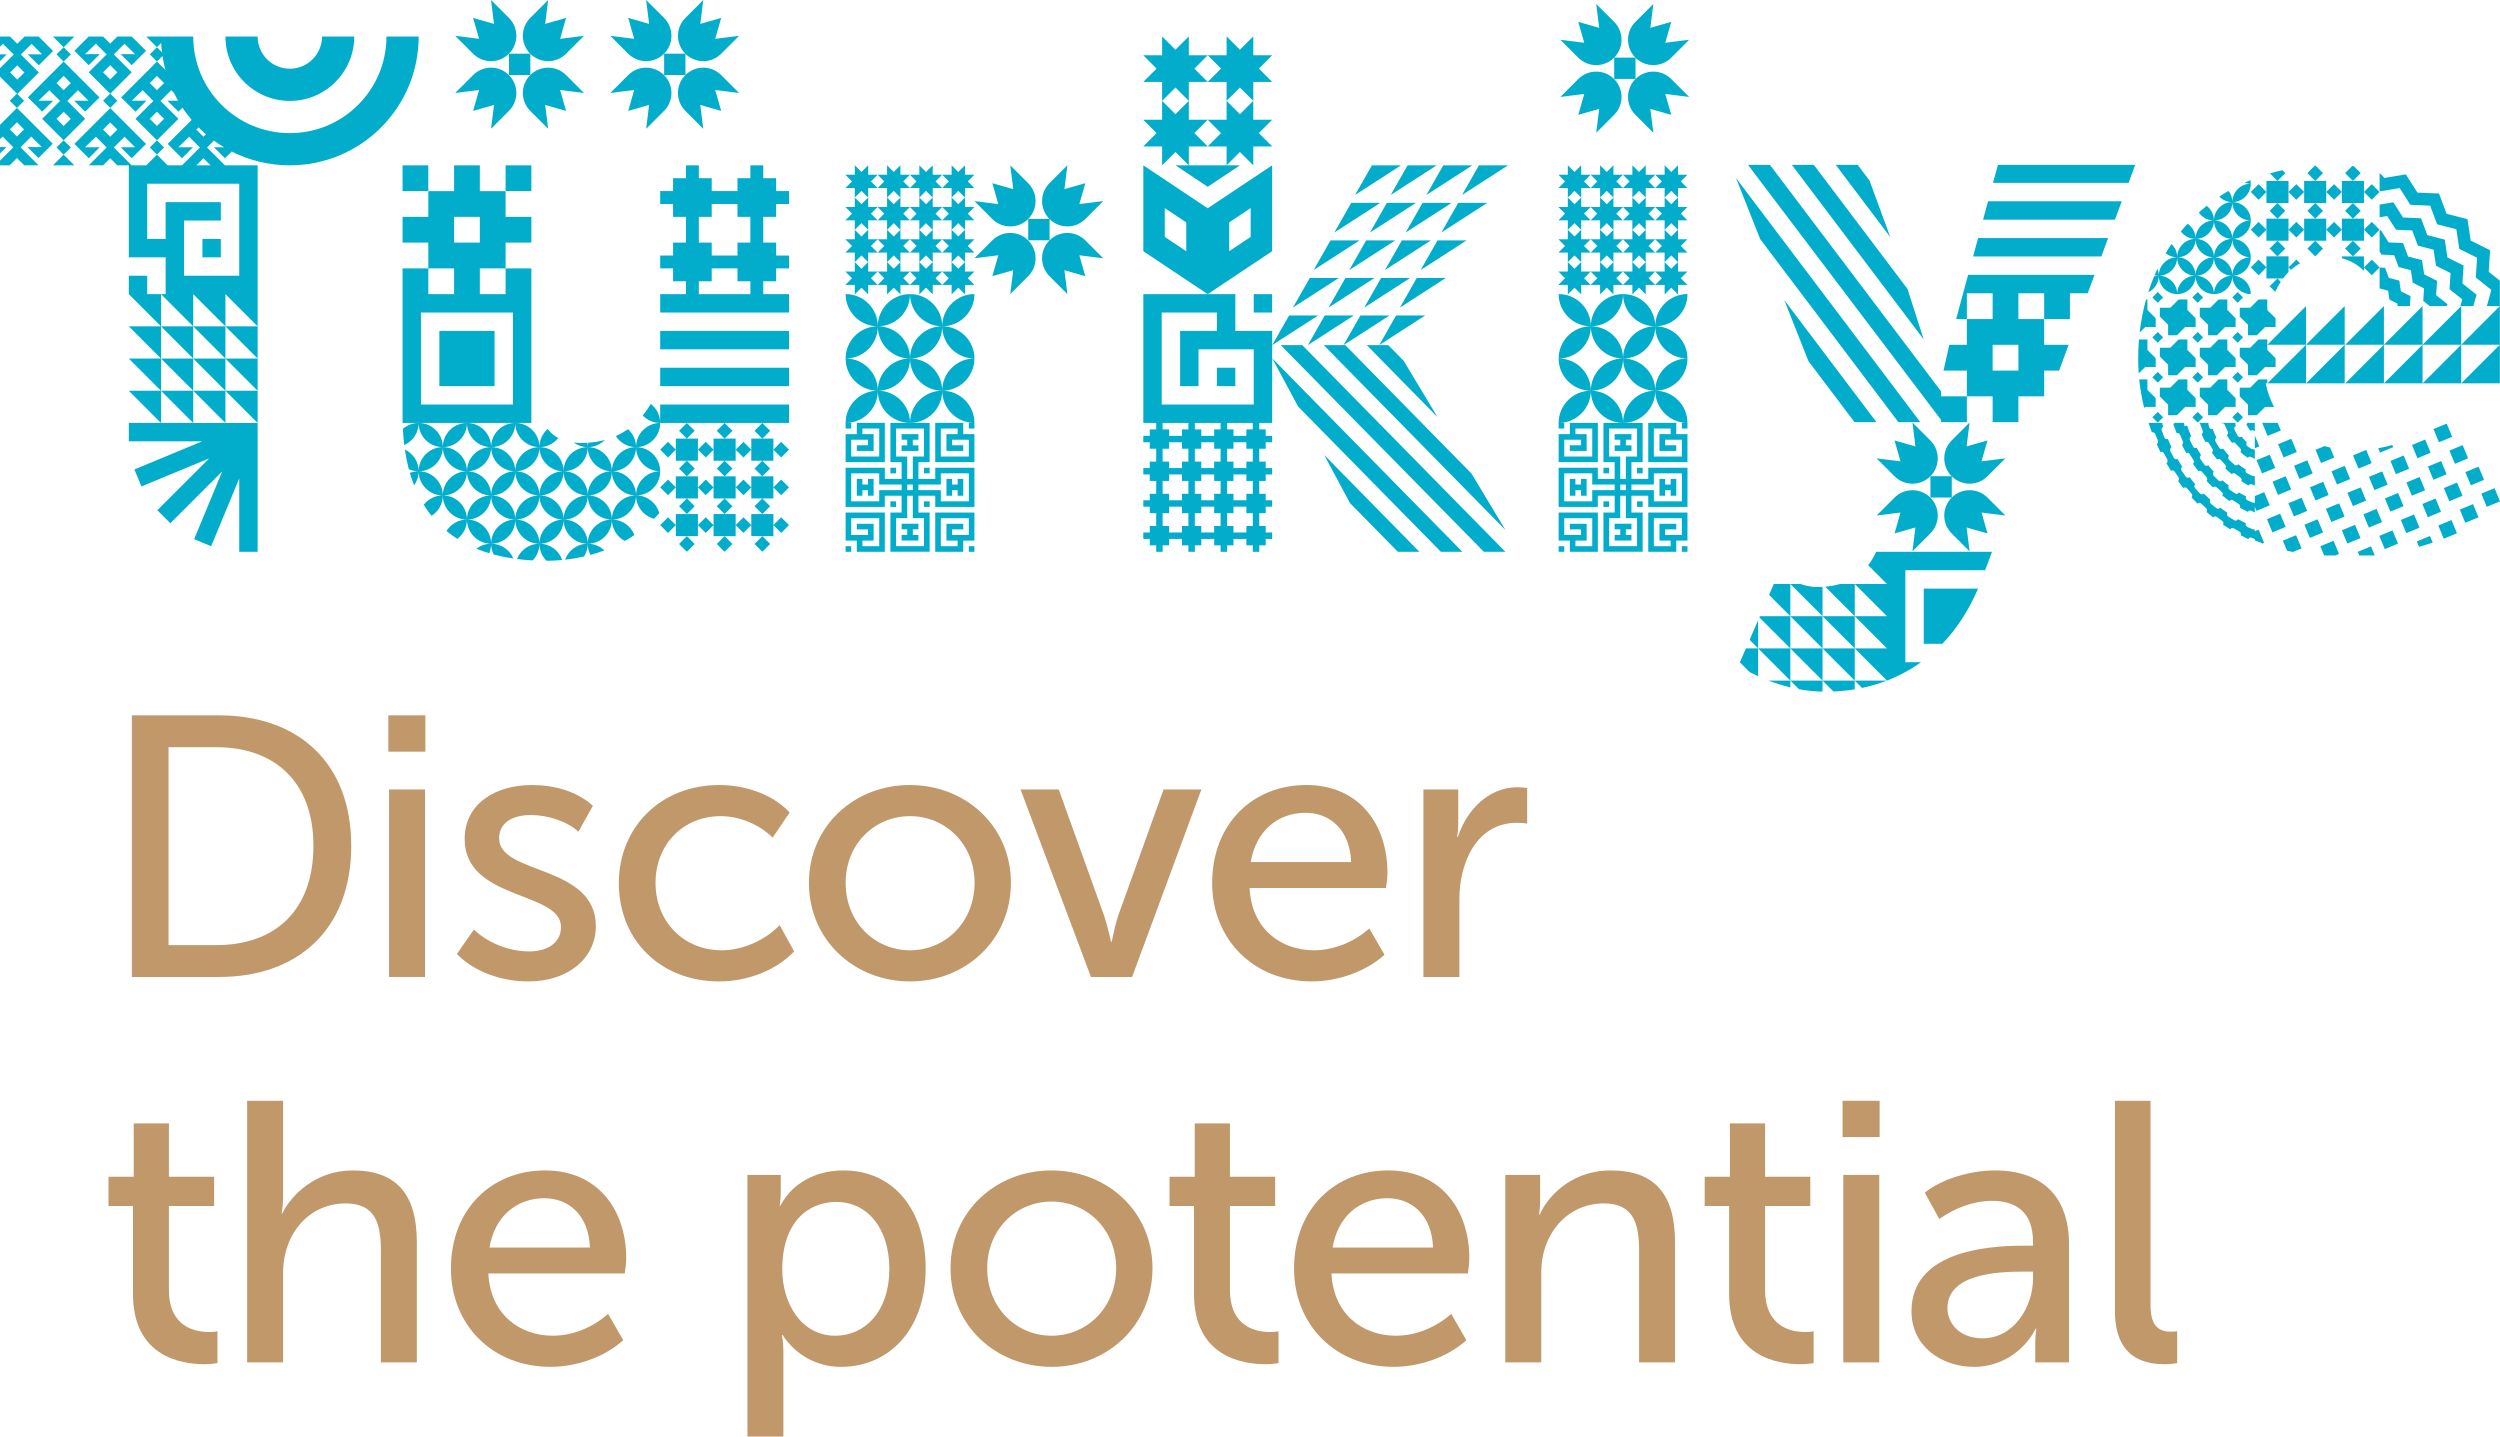 <?xml version="1.0" encoding="UTF-8"?><svg id="katman_2" xmlns="http://www.w3.org/2000/svg" width="104.887mm" height="60.269mm" viewBox="0 0 297.318 170.842"><defs><style>.cls-1{fill:#02adcb;}.cls-1,.cls-2{stroke-width:0px;}.cls-2{fill:#c0986a;}</style></defs><g id="katman_1"><path class="cls-2" d="M15.682,85.074h10.357c9.475,0,15.733,5.685,15.733,15.513,0,9.872-6.258,15.602-15.733,15.602h-10.357v-31.115ZM25.731,112.399c6.961,0,11.544-4.098,11.544-11.812,0-7.624-4.628-11.723-11.544-11.723h-5.688v23.535h5.688Z"/><path class="cls-2" d="M46.183,85.073h4.407v4.319h-4.407v-4.319ZM46.271,93.889h4.274v22.3h-4.274v-22.3Z"/><path class="cls-2" d="M56.361,110.546c1.676,1.631,4.232,2.603,6.567,2.603,2.249,0,3.79-1.06,3.79-2.911,0-4.272-11.458-3.128-11.458-10.443,0-4.231,3.658-6.434,8.022-6.434,2.556,0,5.288.705,7.226,2.467l-1.719,3.085c-1.323-1.235-3.658-1.984-5.64-1.984-2.158,0-3.789.881-3.789,2.778,0,4.363,11.501,3.085,11.501,10.445,0,3.789-3.26,6.566-8.021,6.566-2.996,0-6.301-1.012-8.504-3.261l2.025-2.911Z"/><path class="cls-2" d="M85.538,93.361c2.953,0,6.258,1.011,8.374,3.26l-2.028,2.996c-1.498-1.496-3.833-2.554-6.17-2.554-4.494,0-7.755,3.39-7.755,7.932,0,4.538,3.261,8.021,7.887,8.021,2.468,0,5.158-1.189,6.875-2.997l1.718,3.13c-2.026,2.158-5.42,3.569-8.901,3.569-7.051,0-11.943-4.979-11.943-11.68,0-6.608,4.936-11.677,11.943-11.677"/><path class="cls-2" d="M108.192,93.361c6.655,0,12.032,4.89,12.032,11.634,0,6.787-5.377,11.723-11.989,11.723-6.653,0-12.03-4.936-12.03-11.723,0-6.744,5.377-11.634,11.987-11.634M108.235,113.016c4.187,0,7.669-3.35,7.669-8.021,0-4.628-3.482-7.932-7.669-7.932-4.229,0-7.666,3.304-7.666,7.932,0,4.671,3.437,8.021,7.666,8.021"/><path class="cls-2" d="M121.371,93.889h4.541l5.419,15.072c.398,1.235.796,3.042.796,3.042h.086s.353-1.807.749-3.042l5.42-15.072h4.497l-8.242,22.3h-4.891l-8.375-22.3Z"/><path class="cls-2" d="M155.354,93.36c6.303,0,9.652,4.717,9.652,10.447,0,.57-.088,1.187-.176,1.804h-16.219c.221,4.806,3.658,7.404,7.669,7.404,2.378,0,4.803-1.012,6.566-2.598l1.809,3.127c-2.161,1.982-5.555,3.174-8.64,3.174-7.005,0-11.856-5.071-11.856-11.681,0-7.095,4.851-11.677,11.195-11.677M160.688,102.527c-.134-3.835-2.514-5.863-5.421-5.863-3.307,0-5.906,2.159-6.523,5.863h11.944Z"/><path class="cls-2" d="M169.283,93.889h4.142v4.01c0,.924-.131,1.631-.131,1.631h.088c1.057-3.217,3.657-5.908,7.094-5.908.398,0,.794.046,1.146.091v4.229c-.176-.043-.793-.088-1.233-.088-4.804,0-6.83,4.761-6.83,9.079v9.256h-4.276v-22.3Z"/><path class="cls-2" d="M15.814,143.429h-2.91v-3.481h2.999v-6.347h4.186v6.347h5.376v3.481h-5.376v9.96c0,4.45,3.129,5.022,4.759,5.022.309,0,.573,0,1.013-.086v3.79c-.351.043-.836.13-1.496.13-2.865,0-8.551-.923-8.551-8.372v-10.444Z"/><path class="cls-2" d="M29.389,130.913h4.274v11.547c0,1.058-.178,1.849-.178,1.849h.089c1.014-2.113,3.922-5.113,8.373-5.113,5.245,0,7.627,2.866,7.627,8.552v14.279h-4.277v-13.309c0-3.129-.615-5.599-4.187-5.599-4.319,0-7.447,3.526-7.447,8.33v10.578h-4.274v-31.114Z"/><path class="cls-2" d="M64.824,139.196c6.302,0,9.65,4.716,9.65,10.449,0,.572-.085,1.188-.176,1.804h-16.218c.221,4.805,3.658,7.405,7.667,7.405,2.382,0,4.806-1.014,6.568-2.6l1.806,3.129c-2.159,1.983-5.552,3.174-8.636,3.174-7.009,0-11.857-5.07-11.857-11.68,0-7.096,4.848-11.681,11.196-11.681M70.156,148.364c-.132-3.834-2.51-5.862-5.422-5.862-3.303,0-5.905,2.161-6.521,5.862h11.943Z"/><path class="cls-2" d="M88.889,139.729h3.965v1.98c0,.928-.13,1.676-.13,1.676h.088c1.41-2.688,4.231-4.189,7.491-4.189,6.039,0,9.784,4.764,9.784,11.682,0,7.093-4.229,11.68-10.093,11.68-2.819,0-5.375-1.412-6.919-3.791h-.087s.177.792.177,1.939v10.136h-4.276v-31.113ZM99.335,158.854c3.525,0,6.433-2.863,6.433-7.933,0-4.848-2.6-7.977-6.302-7.977-3.349,0-6.435,2.381-6.435,8.022,0,3.968,2.206,7.888,6.304,7.888"/><path class="cls-2" d="M125.03,139.196c6.655,0,12.032,4.894,12.032,11.637,0,6.787-5.377,11.725-11.989,11.725-6.653,0-12.03-4.938-12.03-11.725,0-6.743,5.377-11.637,11.987-11.637M125.073,158.854c4.188,0,7.67-3.35,7.67-8.021,0-4.627-3.482-7.935-7.67-7.935-4.229,0-7.668,3.308-7.668,7.935,0,4.671,3.439,8.021,7.668,8.021"/><path class="cls-2" d="M141.999,143.429h-2.909v-3.481h2.997v-6.347h4.187v6.347h5.378v3.481h-5.378v9.96c0,4.45,3.129,5.022,4.761,5.022.308,0,.573,0,1.013-.086v3.79c-.352.043-.836.13-1.498.13-2.864,0-8.551-.923-8.551-8.372v-10.444Z"/><path class="cls-2" d="M165.095,139.196c6.303,0,9.648,4.716,9.648,10.449,0,.572-.085,1.188-.174,1.804h-16.219c.22,4.805,3.66,7.405,7.67,7.405,2.38,0,4.803-1.014,6.567-2.6l1.805,3.129c-2.159,1.983-5.551,3.174-8.636,3.174-7.008,0-11.856-5.07-11.856-11.68,0-7.096,4.848-11.681,11.195-11.681M170.427,148.364c-.132-3.834-2.513-5.862-5.422-5.862-3.304,0-5.905,2.161-6.522,5.862h11.944Z"/><path class="cls-2" d="M179.022,139.729h4.142v3.039c0,.925-.131,1.674-.131,1.674h.087c.838-1.94,3.571-5.246,8.461-5.246,5.247,0,7.627,2.866,7.627,8.553v14.279h-4.276v-13.31c0-3.129-.617-5.599-4.187-5.599-4.363,0-7.447,3.616-7.447,8.199v10.71h-4.276v-22.299Z"/><path class="cls-2" d="M205.642,143.429h-2.908v-3.481h2.998v-6.347h4.186v6.347h5.377v3.481h-5.377v9.96c0,4.45,3.129,5.022,4.761,5.022.306,0,.572,0,1.012-.086v3.79c-.351.043-.835.13-1.498.13-2.865,0-8.551-.923-8.551-8.372v-10.444Z"/><path class="cls-2" d="M219.13,130.913h4.408v4.319h-4.408v-4.319ZM219.22,139.728h4.275v22.299h-4.275v-22.299Z"/><path class="cls-2" d="M240.637,148.146h1.146v-.442c0-3.658-2.115-4.89-4.892-4.89-2.203,0-4.451.879-6.257,2.158l-1.72-3.128c1.806-1.5,5.201-2.648,8.33-2.648,5.597,0,8.814,3.085,8.814,8.729v14.102h-4.011v-2.247c0-1.013.134-1.764.134-1.764h-.089c-1.28,2.555-4.011,4.542-7.317,4.542-3.876,0-7.447-2.427-7.447-6.612,0-7.009,8.682-7.8,13.309-7.8M235.79,159.163c3.744,0,5.993-3.792,5.993-7.095v-.838h-1.103c-3.172,0-9.078.264-9.078,4.362,0,1.764,1.412,3.571,4.188,3.571"/><path class="cls-2" d="M251.525,130.913h4.229v24.283c0,2.644,1.103,3.175,2.426,3.175.175,0,.484,0,.747-.046v3.79c-.307.044-.792.13-1.409.13-2.468,0-5.993-.703-5.993-6.345v-24.987Z"/><path class="cls-1" d="M108.227,50.294c2.115,0,3.829-1.714,3.829-3.829-2.115,0-3.829,1.715-3.829,3.829M108.227,42.635c0,2.115,1.714,3.83,3.829,3.83,0-2.115-1.714-3.83-3.829-3.83M104.396,46.465c0,2.115,1.715,3.829,3.831,3.829,0-2.114-1.715-3.829-3.831-3.829M108.227,34.975c-2.116,0-3.831,1.715-3.831,3.83,2.116,0,3.831-1.714,3.831-3.83M108.227,42.635c0-2.115-1.715-3.83-3.831-3.83,0,2.115,1.715,3.83,3.831,3.83M104.396,38.805c-2.115,0-3.829,1.715-3.829,3.83,2.115,0,3.829-1.715,3.829-3.83M108.227,42.635c-2.116,0-3.831,1.715-3.831,3.83,2.116,0,3.831-1.715,3.831-3.83M112.056,46.465c2.116,0,3.83-1.715,3.83-3.83-2.115,0-3.83,1.715-3.83,3.83M100.567,42.635c0,2.115,1.714,3.83,3.829,3.83,0-2.115-1.714-3.83-3.829-3.83M104.374,32.293h-1.124v-1.124l-.797.796-.794-.796v1.124h-1.123l.794.795-.794.795h1.123v1.124l.794-.794.797.794v-1.124h1.124l-.794-.795.794-.795ZM100.567,34.975c0,2.116,1.714,3.83,3.829,3.83,0-2.115-1.714-3.83-3.829-3.83M100.567,50.294c2.115,0,3.829-1.714,3.829-3.829-2.115,0-3.829,1.715-3.829,3.829M115.886,50.294c0-2.114-1.714-3.829-3.83-3.829,0,2.115,1.715,3.829,3.83,3.829M105.497,27.331l.793-.794.797.794v-1.125h1.125l-.795-.794.795-.795h-1.125v-1.124l-.797.796-.793-.796v1.124h-1.123l.794.795-.794.794h1.123v1.125ZM112.049,22.369h1.123v1.124l.793-.794.797.794v-1.124h1.124l-.794-.795.794-.795h-1.124v-1.123l-.797.795-.793-.795v1.123h-1.123l.793.795-.793.795ZM129.071,28.585c-1.176-1.176-3.082-1.176-4.258,0-1.176,1.176-1.177,3.083,0,4.26l2.13,2.129-.356-2.839,2.484.71-.708-2.486,2.838.356-2.13-2.13ZM118.016,28.585l-2.13,2.13,2.84-.356-.71,2.485,2.484-.71-.355,2.841,2.131-2.13c1.175-1.176,1.175-3.084-.001-4.26-1.176-1.176-3.083-1.176-4.259,0M113.172,23.493v1.124h-1.123l.793.795-.793.794h1.123v1.125l.793-.794.797.794v-1.125h1.124l-.794-.794.794-.795h-1.124v-1.124l-.797.796-.793-.796ZM113.172,27.331v1.124h-1.123l.793.795-.793.794h1.123v1.125l.793-.794.797.794v-1.125h1.124l-.794-.794.794-.795h-1.124v-1.124l-.797.796-.793-.796ZM108.212,22.369h1.123v1.124l.793-.794.797.794v-1.124h1.124l-.795-.795.795-.795h-1.124v-1.123l-.797.795-.793-.795v1.123h-1.123l.793.795-.793.795ZM129.072,21.787l-2.484.709.355-2.84-2.13,2.13c-1.173,1.174-1.174,3.075-.007,4.251l-2.52-.001v2.537l2.539.001-.002-2.52c1.176,1.168,3.076,1.166,4.249-.007l2.129-2.131-2.84.356.711-2.485ZM112.049,32.293h-1.124v-1.124l-.797.796-.793-.796v1.124h-1.123l.793.795-.793.795h1.123v1.124l.793-.794.797.794v-1.124h1.124l-.795-.795.795-.795ZM115.886,42.635c0-2.115-1.714-3.83-3.83-3.83,0,2.115,1.715,3.83,3.83,3.83M114.762,32.293v-1.124l-.797.796-.793-.796v1.124h-1.123l.793.795-.793.795h1.123v1.124l.793-.794.797.794v-1.124h1.124l-.794-.795.794-.795h-1.124ZM108.212,32.293h-1.125v-1.124l-.797.796-.793-.796v1.124h-1.123l.794.795-.794.795h1.123v1.124l.793-.794.797.794v-1.124h1.125l-.795-.795.795-.795ZM103.25,31.169v-1.125h1.124l-.794-.794.794-.795h-1.124v-1.124l-.797.796-.794-.796v1.124h-1.123l.794.795-.794.794h1.123v1.125l.794-.794.797.794ZM104.374,22.369h1.123v1.124l.793-.794.797.794v-1.124h1.125l-.795-.795.795-.795h-1.125v-1.123l-.797.795-.793-.795v1.123h-1.123l.794.795-.794.795ZM103.25,23.493v-1.124h1.124l-.794-.795.794-.795h-1.124v-1.123l-.797.795-.794-.795v1.123h-1.123l.794.795-.794.795h1.123v1.124l.794-.794.797.794ZM112.049,30.044l-.795-.794.795-.795h-1.124v-1.124l-.797.796-.793-.796v1.124h-1.123l.793.795-.793.794h1.123v1.125l.793-.794.797.794v-1.125h1.124ZM103.25,27.331v-1.125h1.124l-.794-.794.794-.795h-1.124v-1.124l-.797.796-.794-.796v1.124h-1.123l.794.795-.794.794h1.123v1.125l.794-.794.797.794ZM115.886,34.975c-2.115,0-3.83,1.715-3.83,3.83,2.116,0,3.83-1.714,3.83-3.83M108.212,24.617l.793.795-.793.794h1.123v1.125l.793-.794.797.794v-1.125h1.124l-.795-.794.795-.795h-1.124v-1.124l-.797.796-.793-.796v1.124h-1.123ZM108.227,42.635c2.115,0,3.829-1.715,3.829-3.83-2.115,0-3.829,1.715-3.829,3.83M108.227,34.975c0,2.116,1.714,3.83,3.829,3.83,0-2.115-1.714-3.83-3.829-3.83M108.212,30.044l-.795-.794.795-.795h-1.125v-1.124l-.797.796-.793-.796v1.124h-1.123l.794.795-.794.794h1.123v1.125l.793-.794.797.794v-1.125h1.125ZM118.725,24.272l-2.839-.356,2.13,2.131c1.177,1.176,3.083,1.176,4.259-.001,1.176-1.177,1.176-3.084.001-4.26l-2.13-2.13.355,2.84-2.485-.71.709,2.486ZM198.756,9.398c-1.175-1.176-3.082-1.176-4.258,0-1.175,1.176-1.177,3.083,0,4.26l2.13,2.13-.356-2.839,2.484.709-.708-2.486,2.838.356-2.13-2.13ZM187.701,9.398l-2.13,2.13,2.84-.356-.71,2.485,2.484-.709-.354,2.84,2.13-2.13c1.176-1.176,1.176-3.084-.001-4.26-1.176-1.176-3.083-1.176-4.259,0M198.757,2.6l-2.484.71.355-2.84-2.13,2.129c-1.173,1.174-1.174,3.075-.007,4.251l-2.52-.001v2.537l2.539.001-.002-2.52c1.176,1.168,3.076,1.166,4.249-.007l2.129-2.131-2.839.356.71-2.485ZM188.41,5.085l-2.839-.356,2.13,2.131c1.177,1.176,3.083,1.176,4.259-.001,1.177-1.177,1.177-3.083.002-4.26l-2.131-2.13.355,2.841-2.485-.711.709,2.486ZM61.055,66.423c-.435-1.033-1.457-1.759-2.648-1.759,0,.461.111.894.304,1.28.756.202,1.539.361,2.344.479M53.098,63.148c.41.339.84.651,1.288.937.696-.524,1.148-1.354,1.148-2.294-1.029,0-1.929.544-2.436,1.357M58.176,65.792c.148-.347.231-.728.231-1.128-.657,0-1.26.223-1.744.594.49.201.995.378,1.513.534M50.395,60.031c.287.466.597.903.927,1.314.804-.509,1.34-1.404,1.34-2.425-.923,0-1.742.436-2.267,1.111M48.145,53.453c.12.826.278,1.606.472,2.342.359.16.754.252,1.172.252,0-1.147-.673-2.134-1.644-2.594M49.246,57.723c.341-.473.543-1.05.543-1.676-.37,0-.722.072-1.047.199.151.515.319,1.006.504,1.477M61.482,66.482c.611.077,1.236.132,1.871.166.494-.516.799-1.213.799-1.984-1.214,0-2.249.753-2.67,1.818M66.865,66.601c-.389-1.127-1.455-1.937-2.713-1.937,0,.791.32,1.507.837,2.027.631-.001,1.257-.033,1.876-.09M91.976,53.477v-1.314h-2.628v2.628h2.628v-1.314ZM48.075,52.93c1.009-.446,1.714-1.454,1.714-2.628-.717,0-1.373.265-1.876.701.033.667.087,1.309.162,1.927M90.662,56.649l.929-.928-.929-.93-.93.93.93.928ZM77.795,61.697c.212-.217.416-.442.613-.671-.336-1.215-1.446-2.106-2.766-2.106,0,1.337.915,2.458,2.153,2.777M67.196,66.565c.769-.085,1.525-.213,2.264-.383.275-.441.437-.959.437-1.518-1.246,0-2.303.793-2.701,1.901M71.876,65.459c-.515-.491-1.211-.795-1.979-.795,0,.479.119.93.326,1.329.564-.155,1.115-.333,1.653-.534M74.309,64.335c.392-.219.772-.453,1.14-.7-.414-1.078-1.457-1.844-2.68-1.844,0,1.105.625,2.064,1.54,2.544M66.393,52.096c-.497-.264-.918-.622-1.261-1.078-.6.525-.98,1.295-.98,2.156.907,0,1.715-.422,2.241-1.078M69.897,58.92c1.586,0,2.872-1.287,2.872-2.873-1.586,0-2.872,1.285-2.872,2.873M69.897,58.92c0-1.588-1.286-2.873-2.873-2.873,0,1.586,1.286,2.873,2.873,2.873M47.875,22.727h3.064v-3.064h-3.064v3.064ZM58.407,58.92c1.586,0,2.873-1.287,2.873-2.873-1.588,0-2.873,1.285-2.873,2.873M64.152,58.92c1.586,0,2.872-1.287,2.872-2.873-1.586,0-2.872,1.285-2.872,2.873M69.897,53.174c-1.587,0-2.873,1.287-2.873,2.873,1.587,0,2.873-1.286,2.873-2.873M58.407,53.174c0,1.587,1.285,2.873,2.873,2.873,0-1.586-1.287-2.873-2.873-2.873M55.534,56.047c0,1.586,1.286,2.873,2.873,2.873,0-1.588-1.286-2.873-2.873-2.873M72.769,56.047c0-1.586-1.286-2.873-2.872-2.873,0,1.587,1.286,2.873,2.872,2.873M89.348,57.963v1.315h2.628v-2.629h-2.628v1.314ZM63.194,19.662h-3.064v3.064h3.064v-3.064ZM58.407,53.174c-1.587,0-2.873,1.287-2.873,2.873,1.587,0,2.873-1.286,2.873-2.873M61.28,56.047c0,1.586,1.285,2.873,2.872,2.873,0-1.588-1.286-2.873-2.872-2.873M55.534,50.302c0,1.586,1.286,2.872,2.873,2.872,0-1.586-1.286-2.872-2.873-2.872M69.947,52.651c-.032.169-.05.344-.05.523.799,0,1.521-.326,2.042-.854-.624.17-1.287.283-1.992.331M69.146,52.681c-.324,0-.633-.018-.928-.052.473.342,1.051.545,1.679.545,0-.175-.018-.347-.049-.516-.23.014-.463.023-.702.023M90.662,50.304l-.93.93.93.929.929-.929-.929-.93ZM78.517,57.963l.929.929.929-.929-.929-.929-.929.929ZM78.517,62.449l.929.93.929-.93-.929-.929-.929.929ZM78.517,53.477l.929.93.929-.93-.929-.929-.929.929ZM81.689,50.304l-.93.93.93.929.929-.929-.929-.93ZM90.662,61.135l.929-.929-.929-.928-.93.928.93.929ZM93.834,53.477l-.929-.929-.929.929.929.93.929-.93ZM86.175,50.304l-.929.93.929.929.93-.929-.93-.93ZM93.834,62.449l-.929-.929-.929.929.929.93.929-.93ZM83.11,19.662h-1.532v1.532h1.532v-1.532ZM93.834,57.963l-.929-.929-.929.929.929.929.929-.929ZM90.77,19.662h-1.532v1.532h1.532v-1.532ZM67.024,56.047c0-1.586-1.286-2.873-2.872-2.873,0,1.587,1.286,2.873,2.872,2.873M90.662,65.622l.929-.929-.929-.93-.93.93.93.929ZM89.348,53.477l-.929-.929-.93.929.93.93.929-.93ZM86.175,65.622l.93-.929-.93-.93-.929.93.929.929ZM81.689,65.622l.929-.929-.929-.93-.93.93.93.929ZM83.003,62.449l.929.93.929-.93-.929-.929-.929.929ZM81.689,61.135h-1.314v2.628h2.628v-2.628h-1.314ZM81.689,59.278l-.93.928.93.929.929-.929-.929-.928ZM86.175,61.135h-1.314v2.628h2.628v-2.628h-1.314ZM83.003,57.963v-1.314h-2.628v2.629h2.628v-1.315ZM89.348,62.449v1.314h2.628v-2.628h-2.628v1.314ZM87.489,62.449l.93.93.929-.93-.929-.929-.93.929ZM86.175,56.649l.93-.928-.93-.93-.929.93.929.928ZM83.003,57.963l.929.929.929-.929-.929-.929-.929.929ZM86.175,61.135l.93-.929-.93-.928-.929.928.929.929ZM89.348,57.963l-.929-.929-.93.929.93.929.929-.929ZM83.003,53.477v-1.314h-2.628v2.628h2.628v-1.314ZM81.689,54.791l-.93.93.93.928.929-.928-.929-.93ZM84.861,53.477l-.929-.929-.929.929.929.93.929-.93ZM86.175,54.791h1.314v-2.628h-2.628v2.628h1.314ZM84.861,57.963v1.315h2.628v-2.629h-2.628v1.314ZM64.152,64.664c1.586,0,2.872-1.285,2.872-2.873-1.586,0-2.872,1.286-2.872,2.873M69.897,58.92c-1.587,0-2.873,1.285-2.873,2.871,1.587,0,2.873-1.285,2.873-2.871M64.152,58.92c0,1.586,1.286,2.871,2.872,2.871,0-1.586-1.286-2.871-2.872-2.871M69.897,64.664c1.586,0,2.872-1.285,2.872-2.873-1.586,0-2.872,1.286-2.872,2.873M67.024,61.791c0,1.588,1.286,2.873,2.873,2.873,0-1.587-1.286-2.873-2.873-2.873M61.28,61.791c0,1.588,1.285,2.873,2.872,2.873,0-1.587-1.286-2.873-2.872-2.873M69.897,58.92c0,1.586,1.286,2.871,2.872,2.871,0-1.586-1.286-2.871-2.872-2.871M55.534,61.791c0,1.588,1.286,2.873,2.873,2.873,0-1.587-1.286-2.873-2.873-2.873M58.407,58.92c-1.587,0-2.873,1.285-2.873,2.871,1.587,0,2.873-1.285,2.873-2.871M58.407,58.92c0,1.586,1.285,2.871,2.873,2.871,0-1.586-1.287-2.871-2.873-2.871M64.152,58.92c-1.587,0-2.872,1.285-2.872,2.871,1.586,0,2.872-1.285,2.872-2.871M58.407,64.664c1.586,0,2.873-1.285,2.873-2.873-1.588,0-2.873,1.286-2.873,2.873M78.514,50.302h15.32v-2.189h-15.32v2.189ZM77.4,48.033c-.288.491-.609.951-.962,1.378.523.548,1.259.891,2.076.891,0-.923-.437-1.743-1.114-2.269M78.514,45.925h15.32v-2.189h-15.32v2.189ZM78.514,41.548h15.32v-2.189h-15.32v2.189ZM75.642,53.174c1.586,0,2.872-1.286,2.872-2.872-1.586,0-2.872,1.286-2.872,2.872M75.642,58.92c1.586,0,2.872-1.287,2.872-2.873-1.586,0-2.872,1.285-2.872,2.873M74.685,51.038c-.45.318-.934.594-1.452.825.512.789,1.398,1.311,2.409,1.311,0-.849-.371-1.61-.957-2.136M72.769,56.047c0,1.586,1.286,2.873,2.873,2.873,0-1.588-1.287-2.873-2.873-2.873M72.769,61.791c1.586,0,2.873-1.285,2.873-2.871-1.587,0-2.873,1.285-2.873,2.871M78.514,56.047c0-1.586-1.286-2.873-2.872-2.873,0,1.587,1.286,2.873,2.872,2.873M72.769,56.047c1.586,0,2.873-1.286,2.873-2.873-1.587,0-2.873,1.287-2.873,2.873M92.302,21.194h-4.596v1.532h-3.064v-1.532h-4.596v1.532h-1.532v1.532h1.532v1.532h1.532v3.064h-1.532v1.532h-1.532v1.532h1.532v1.532h1.532v1.532h-3.064v2.188h15.32v-2.188h-3.064v-1.532h1.532v-1.532h1.532v-1.532h-1.532v-1.532h-1.532v-3.064h1.532v-1.532h1.532v-1.532h-1.532v-1.532ZM89.238,34.982h-6.128v-1.532h1.532v-1.532h3.064v1.532h1.532v1.532ZM89.238,28.854h-1.532v1.532h-3.064v-1.532h-1.532v-3.064h1.532v-1.532h3.064v1.532h1.532v3.064ZM64.152,53.174c0-1.586-1.286-2.872-2.872-2.872,0,1.586,1.285,2.872,2.872,2.872M55.534,50.302c-1.586,0-2.872,1.286-2.872,2.872,1.586,0,2.872-1.286,2.872-2.872M61.28,50.302h1.914v-18.384h-3.064v3.064h-3.064v-3.064h3.064v-3.064h3.064v-3.064h-3.064v-3.063h-3.064v-3.065h-3.064v3.065h-3.063v3.063h-3.064v3.064h3.064v3.064h3.063v3.064h-3.063v-3.064h-3.064v18.384h13.405ZM54.002,25.79h3.064v3.064h-3.064v-3.064ZM50.063,37.17h10.942v10.943h-10.942v-10.943ZM55.534,56.047c0-1.586-1.286-2.873-2.872-2.873,0,1.587,1.286,2.873,2.872,2.873M61.28,56.047c1.586,0,2.872-1.286,2.872-2.873-1.587,0-2.872,1.287-2.872,2.873M58.407,53.174c1.586,0,2.873-1.286,2.873-2.872-1.588,0-2.873,1.286-2.873,2.872M52.251,45.925h6.566v-6.566h-6.566v6.566ZM49.789,50.302c0,1.586,1.286,2.872,2.873,2.872,0-1.586-1.287-2.872-2.873-2.872M49.789,56.047c0,1.586,1.286,2.873,2.873,2.873,0-1.588-1.287-2.873-2.873-2.873M52.662,53.174c-1.587,0-2.873,1.287-2.873,2.873,1.586,0,2.873-1.286,2.873-2.873M55.534,56.047c-1.586,0-2.872,1.285-2.872,2.873,1.586,0,2.872-1.287,2.872-2.873M52.662,58.92c0,1.586,1.286,2.871,2.872,2.871,0-1.586-1.286-2.871-2.872-2.871M224.808,28.198l-2.469-6.724-1.407-1.867h-2.612l6.488,8.591ZM232.108,59.18c-1.175,1.177-1.177,3.083,0,4.259l2.131,2.13-.356-2.838,2.483.709-.708-2.485,2.84.354-2.13-2.129c-1.176-1.177-3.084-1.177-4.26,0M209.233,73.425l3.686,3.686v-3.83h-3.623l-.063.144ZM229.571,63.44c1.176-1.177,1.176-3.083,0-4.26s-3.084-1.177-4.259,0l-2.06,2.058.026.059,2.743-.342-.709,2.484,2.484-.71-.355,2.842,2.13-2.131ZM235.839,26.126h15.685l.811-2.189h-15.902l-.594,2.189ZM234.654,30.503h15.25l.81-2.188h-15.467l-.593,2.188ZM215.712,19.607h-2.61l15.678,20.757-1.927-6.003-11.141-14.754ZM210.391,70.752l2.528,2.528v-3.828h-1.965l-.563,1.3ZM230.851,49.945v.255h3.063v-3.065h-3.063v-.586l-20.357-26.942h-2.61l22.967,30.338ZM218.048,82.238c.84-.036,1.687-.12,2.532-.26v-1.037h-3.83l1.298,1.297ZM220.58,80.941v-3.83h-3.83l3.83,3.83ZM213.946,81.966c.883.162,1.822.267,2.803.289v-1.314h-3.828l1.025,1.025ZM220.58,77.111v-3.83h-3.83l3.83,3.83ZM217.073,69.775l3.507,3.505v-3.828h-1.751c-.59.174-1.184.272-1.756.323M228.787,76.564h2.205c1.658-1.722,3.112-3.888,4.255-6.566h-6.46v6.566ZM237.605,19.607l-.581,2.142h16.121l.792-2.142h-16.332ZM222.174,67.215l2.237,2.236v.001h-3.831l3.831,3.828v.001h-3.831l3.831,3.83h-3.831l3.83,3.829c1.402-.54,2.764-1.263,4.054-2.187h-1.865v-10.943h9.495l.81-2.188h-13.774c-.276.614-.599,1.141-.956,1.593M216.749,80.941v-3.83h-3.828l3.828,3.83ZM216.749,77.111v-3.83h-3.828l3.828,3.83ZM221.452,81.813c.995-.21,1.983-.498,2.955-.872h-3.827l.872.872ZM214.116,69.452h-1.195l3.828,3.828v-3.483c-.225.013-.447.019-.662.019-.658,0-1.34-.153-1.971-.364M232.638,37.944h1.276v-3.064h3.065v3.064h-3.065v3.064h-2.088c-.226.949-.473,2.058-.69,3.064h2.778v3.063h3.065v3.065h3.064v-3.065h3.063v-3.063h1.775l1.134-3.064h-2.909v-3.064h-3.063v-3.064h3.063v3.064h3.064v-3.064h2.114l.81-2.189h-15.033l-1.423,5.253ZM240.043,44.072h-3.064v-3.064h3.064v3.064ZM206.918,78.769l1.151,1.151c.296.156.638.326,1.021.502v-3.311h-1.454l-.718,1.658ZM212.203,35.69l2.872,7.259,5.476,7.251h2.609l-10.957-14.51ZM209.09,73.755l-1.014,2.341,1.014,1.015v-3.356ZM212.919,80.941v-3.83h-3.829l3.829,3.83ZM212.919,81.749v-.808h-2.593c.77.296,1.641.579,2.593.808M229.582,59.168h2.538v-2.519c1.174,1.168,3.076,1.167,4.248-.008l2.13-2.129-2.84.354.71-2.484-2.485.71.354-2.84-2.129,2.129c-1.173,1.174-1.174,3.074-.006,4.25h-2.521l.001,2.537ZM227.441,50.252l.355,2.84-2.484-.711.708,2.485-2.839-.355,2.131,2.13c1.177,1.177,3.083,1.177,4.259,0s1.176-3.083,0-4.26l-2.13-2.129ZM206.459,21.174l2.871,7.254,16.439,21.772h2.609l-21.919-29.026ZM267.679,34.975c0-1.208-.981-2.189-2.19-2.189,0,1.21.98,2.189,2.19,2.189M285.862,54.17l-1.571.651.651,1.57,1.57-.65-.65-1.571ZM261.113,28.462c.028,1.184.995,2.136,2.187,2.136,0-1.207-.977-2.185-2.184-2.188v-.001c1.207-.003,2.184-.981,2.184-2.188-1.192,0-2.159.951-2.187,2.136-.017-.729-.39-1.369-.953-1.753-.274.299-.541.606-.799.922.398.534,1.033.881,1.75.883v.001c-1.207.003-2.184.981-2.184,2.188,1.192,0,2.157-.952,2.186-2.136M265.489,28.41c0-1.209-.981-2.189-2.189-2.189,0,1.209.98,2.189,2.189,2.189M258.927,34.975c0-1.208-.98-2.189-2.19-2.189,0,1.21.98,2.189,2.19,2.189M258.927,30.598c-1.21,0-2.19.98-2.19,2.188,1.21,0,2.19-.979,2.19-2.188M263.847,40.368l-.984.984h-1.247v1.043l.983.984v1.247h1.047l.982-.983h1.247v-1.045l-.982-.983v-1.247h-1.046ZM257.557,30.115c.375.302.851.483,1.37.483,0-.621-.26-1.18-.675-1.578-.242.357-.475.722-.695,1.095M261.289,40.679l.079.08h.002v-.001l.001.001.635-.637h-.001l.001-.001-.634-.636-.001.001h-.001l-.002-.001-.634.636-.001.002.556.556ZM263.934,23.384c.397.4.946.648,1.555.648,0-.501-.17-.961-.453-1.33-.377.217-.744.445-1.102.682M267.679,21.844c-1.21,0-2.19.98-2.19,2.188,1.209,0,2.19-.979,2.19-2.188M262.432,24.479c-.32.256-.63.522-.933.796.396.571,1.054.946,1.801.946,0-.712-.342-1.342-.868-1.742M266.957,21.72c.226.079.468.124.722.124,0-.143-.015-.283-.042-.418-.23.094-.456.193-.68.294M261.111,32.786h0v.001c-1.207.003-2.184.982-2.184,2.188,1.192,0,2.157-.951,2.186-2.135.028,1.184.995,2.135,2.187,2.135,0-1.206-.977-2.185-2.184-2.188v-.001c1.207-.003,2.184-.981,2.184-2.188-1.192,0-2.159.951-2.187,2.136-.029-1.185-.994-2.136-2.186-2.136,0,1.207.977,2.185,2.184,2.188M267.679,30.598c0-1.209-.981-2.188-2.19-2.188,0,1.208.98,2.188,2.19,2.188M283.29,62.091l-.649-1.57-1.57.651.651,1.57,1.568-.651ZM269.54,31.803v1.314h1.976c.2-.268.417-.52.652-.754v-1.874h-2.628v1.314ZM265.489,32.786c1.209,0,2.19-.979,2.19-2.188-1.21,0-2.19.98-2.19,2.188M265.489,28.41c1.209,0,2.19-.98,2.19-2.189-1.21,0-2.19.98-2.19,2.189M263.3,30.598c1.208,0,2.189-.98,2.189-2.188-1.209,0-2.189.979-2.189,2.188M283.303,56.066l-1.57.651.65,1.57,1.571-.651-.651-1.57ZM263.3,34.975c1.208,0,2.189-.979,2.189-2.189-1.209,0-2.189.981-2.189,2.189M263.3,30.598c0,1.209.98,2.188,2.189,2.188,0-1.208-.981-2.188-2.189-2.188M265.489,24.032c-1.209,0-2.189.98-2.189,2.189,1.208,0,2.189-.98,2.189-2.189M256.737,32.786c-.192,0-.377.028-.554.074-.258.619-.492,1.254-.699,1.903.741-.351,1.253-1.102,1.253-1.977M285.849,60.196l-.649-1.57-1.571.65.651,1.569,1.569-.649ZM256.372,38.893v-1.046l-.984-.982v-1.248h-.162c-.352,1.264-.607,2.58-.762,3.935l.66-.659h1.248ZM267.679,26.221c0-1.209-.981-2.189-2.19-2.189,0,1.209.98,2.189,2.19,2.189M267.681,22.831l.93.929.929-.929-.929-.929-.93.929ZM275.375,19.694c-.024.001-.049.002-.074.004l-.89.889.929.93.929-.93-.894-.893ZM282.999,22.831l-.93-.929-.929.929.929.929.93-.929ZM271.441,20.246c-.504.11-.999.236-1.482.375l.895.896.928-.93-.341-.341ZM267.681,31.803l.93.929.929-.929-.929-.929-.93.929ZM278.512,30.71c1.042.268,1.927.796,2.628,1.511v-1.732h-2.628v.221ZM282.999,27.317l-.93-.929-.929.929.929.929.93-.929ZM279.826,30.489l.93-.929-.93-.929-.929.929.929.929ZM275.34,30.489l.929-.929-.929-.929-.929.929.929.929ZM282.999,31.803l-.93-.929-.929.929.929.929.93-.929ZM292.863,58.962l-.651-1.57-1.57.651.651,1.57,1.57-.651ZM290.304,60.859l-.65-1.57-1.569.651.649,1.568,1.57-.649ZM290.317,54.834l-1.57.649.65,1.571,1.569-.65-.649-1.57ZM288.409,58.299l-.651-1.57-1.57.651.651,1.57,1.57-.651ZM295.423,57.067l-.652-1.57-1.569.651.649,1.568,1.572-.649ZM297.3,40.997l-4.594,4.595h4.594v-4.595ZM267.681,27.317l.93.929.929-.929-.929-.929-.93.929ZM292.875,52.937l-1.57.651.651,1.57,1.57-.65-.651-1.571ZM279.937,19.769c-.067-.007-.133-.014-.2-.021l-.84.839.929.93.93-.93-.819-.818ZM270.854,24.145l-.929.929.929.929.928-.929-.928-.929ZM272.168,22.831v-1.314h-2.628v2.628h2.628v-1.314ZM274.026,22.831l-.93-.929-.928.929.928.929.93-.929ZM275.34,24.145h1.313v-2.628h-2.627v2.628h1.314ZM272.168,27.317v-1.314h-2.628v2.628h2.628v-1.314ZM270.584,34.706c.192-.421.411-.824.658-1.201l-.388-.388-.929.929.659.66ZM273.545,31.321l-.449-.447-.928.929.288.288c.33-.292.693-.551,1.089-.77M270.854,28.631l-.929.929.929.929.928-.929-.928-.929ZM276.653,27.317l.93.929.929-.929-.929-.929-.93.929ZM272.168,27.317l.928.929.93-.929-.93-.929-.928.929ZM278.512,27.317v1.314h2.628v-2.628h-2.628v1.314ZM275.34,26.003h-1.314v2.628h2.627v-2.628h-1.313ZM268.598,40.368l-.982.984h-1.249v1.043l.984.984v1.247h1.046l.984-.983h1.247v-1.045l-.984-.983v-1.247h-1.046ZM275.34,24.145l-.929.929.929.929.929-.929-.929-.929ZM279.826,26.003l.93-.929-.93-.929-.929.929.929.929ZM278.512,22.831l-.929-.929-.93.929.93.929.929-.929ZM279.826,24.145h1.314v-2.628h-2.628v2.628h1.314ZM256.239,32.727c.16.038.326.059.498.059,0-.289-.058-.565-.159-.818-.117.25-.231.503-.339.759M266.124,48.987v.001l-.002-.001v.001-.001h-.001l-.634.635v.002l-.003.001.558.556.079.079v-.001l.001.001.636-.636h-.001l.001-.002-.634-.635ZM268.598,35.617l-.982.984h-1.249v1.043l.984.984v1.247h1.046l.984-.982h1.247v-1.046l-.737-.736h-.096c.006-.026.013-.052.019-.078l-.17-.168v-1.248h-1.046ZM263.847,35.617l-.984.984h-1.247v1.043l.983.984v1.247h1.047l.982-.982h1.247v-1.046l-.982-.982v-1.248h-1.046ZM266.124,44.235v.002l-.002-.001v.001-.001l-.001-.001-.634.637v.001l-.003.001.558.556.079.079h.001l.636-.636h-.001l.001-.001-.634-.637ZM259.095,35.617l-.984.984h-1.247v1.043l.984.984v1.247h1.046l.983-.982h1.246v-1.046l-.982-.982v-1.248h-1.046ZM256.62,48.987l-.001.001v-.001.001-.001h-.002l-.635.635v.002l-.001.001.556.556.08.079.001-.001.001.001.634-.636v-.002l-.633-.635ZM267.328,60.878c.077-.145.24-.209.385-.141.147.071.296.133.446.2v-.665l.198.482,1.57-.651-.651-1.57-1.117.463v.809h-.022c-.114,0-.227-.024-.336-.07-.18-.078-.356-.158-.529-.241-.152-.074-.221-.268-.153-.434.002-.007.008-.012.013-.02-.299-.152-.592-.31-.878-.483-.002.006-.002.012-.006.019-.055.104-.157.16-.26.16-.053,0-.105-.015-.154-.046-.234-.148-.461-.305-.685-.466-.139-.101-.177-.304-.084-.454.004-.005.01-.007.012-.012-.267-.205-.53-.416-.782-.64l-.004.008c-.063.078-.147.117-.232.117-.071,0-.141-.027-.199-.079-.204-.191-.404-.388-.598-.591-.12-.126-.123-.334-.006-.463.003-.004.009-.001.013-.006-.231-.253-.446-.52-.66-.79-.005.003-.007.012-.014.017-.056.049-.124.073-.192.073-.088,0-.174-.04-.235-.121-.169-.226-.334-.457-.491-.694-.099-.147-.066-.352.069-.457.007-.005.014-.005.022-.01-.185-.292-.368-.585-.533-.891l-.011.009c-.045.027-.097.041-.147.041-.107,0-.21-.06-.265-.169-.13-.253-.255-.512-.373-.775-.072-.162-.009-.358.142-.437l.011-.004c-.176-.416-.34-.843-.484-1.283l-.001.002-.297.075c-.041-.122-.057-.23-.057-.342,0-.019.011-.035.011-.054h-1.163c-.031.063-.075.113-.135.141.123.368.262.727.404,1.083.147-.057.314.011.379.168.112.268.231.533.353.791.072.152.02.331-.109.42.166.336.323.677.506.997.138-.09.323-.045.411.106.146.245.298.488.455.726.093.14.064.334-.061.442.21.305.435.596.661.888.126-.097.299-.081.403.046.177.22.359.436.548.646.112.126.107.319,0,.446.247.269.507.526.771.777.112-.122.29-.135.411-.021.205.188.414.373.63.551.126.105.151.292.067.433.283.226.559.457.857.665.09-.145.271-.189.409-.095.229.154.461.304.698.447.142.084.193.273.122.428.308.179.627.339.947.499M258.894,49.377l.983-.982h1.246v-1.046l-.982-.984v-1.247h-1.046l-.984.985h-1.247v1.042l.984.985v1.247h1.046ZM263.646,49.377l.982-.982h1.247v-1.046l-.982-.984v-1.247h-1.046l-.984.985h-1.247v1.042l.983.985v1.247h1.047ZM273.149,53.752l-.651-1.57-1.57.651.651,1.57,1.57-.651ZM270.451,48.395c-.442-.828-.783-1.761-.999-2.803h.192v-.474h-1.046l-.982.985h-1.249v1.042l.984.985v1.247h1.046l.984-.982h1.07ZM285.388,22.366l1.267,1.993,2.359.101.825,2.213,2.288.588.346,2.337,2.114,1.051-.145,2.357,1.849,1.469-.535,1.925h1.544v-3.025l-1.323-1.052.158-2.567-2.303-1.146-.378-2.544-2.49-.642-.898-2.41-2.57-.11-1.381-2.17-2.536.426-.58-.591v2.126l.06.063,2.329-.392ZM271.252,51.194l-.372-.9h-1.84l.642,1.55,1.57-.65ZM268.159,51.795v1.516l.535-.222-.535-1.294ZM268.159,53.461c-.014,0-.036.002-.042.002-.157,0-.311-.045-.448-.128-.135-.083-.268-.174-.393-.269-.137-.104-.17-.309-.075-.455.004-.006.008-.007.011-.011-.233-.203-.44-.435-.629-.684-.003.005-.006.01-.012.015-.054.04-.116.06-.176.06-.095,0-.188-.047-.247-.137-.155-.236-.292-.486-.406-.744-.073-.164-.008-.359.144-.436.004-.002.008-.002.008-.002,0-.013-.008-.023-.01-.035-.042-.113-.04-.23-.023-.343h-1.68c.006.019.013.037.021.054.151-.057.322.014.384.176.106.269.224.529.353.78.079.157.03.351-.113.44.187.333.401.642.626.939.125-.105.305-.096.413.033.178.216.367.421.565.614.122.12.128.317.025.45.274.247.567.468.872.674.087-.145.265-.194.402-.109.138.084.285.156.43.231v-1.115ZM266.124,39.485v.001h-.002l-.001-.001-.634.636-.003.002.558.556.079.08v-.001l.001.001.636-.637h-.001l.001-.001-.634-.636ZM261.289,45.43l.079.079h.003l.635-.636h-.001l.001-.001-.634-.637-.001.002-.001-.001-.002-.001-.634.637v.001l-.001.001.556.556ZM268.159,50.294h-.861c-.029.074-.083.133-.148.169.134.288.304.556.509.793.114-.116.287-.128.408-.016.027.028.063.045.092.072v-1.018ZM280.081,62.418l-1.569.65.651,1.569,1.569-.649-.651-1.57ZM282.966,63.732l.651,1.568,1.57-.65-.651-1.569-1.57.651ZM287.095,61.184l-1.57.651.651,1.57,1.57-.651-.651-1.57ZM280.408,65.627l.181.433h1.811c.009-.001.016-.001.025-.002l-.447-1.082-1.57.651ZM287.422,64.395l.265.639c.55-.153,1.092-.323,1.631-.502l-.326-.789-1.57.652ZM289.98,62.498l.647,1.563c.079-.029.157-.058.235-.088l.957-.397c.127-.055.252-.111.378-.167l-.647-1.561-1.57.65ZM297.3,40.996v-4.596l-4.594,4.596h4.594ZM292.539,60.603l.65,1.569,1.57-.65-.65-1.57-1.57.651ZM295.097,58.706l.651,1.57,1.57-.65-.651-1.57-1.57.65ZM268.159,63.176v-.201h-.028c-.098-.001-.207-.022-.312-.065-.193-.081-.381-.164-.567-.251-.155-.07-.226-.261-.161-.428l.001-.003c-.32-.156-.637-.318-.946-.49l-.002.004c-.054.112-.16.175-.268.175-.049,0-.096-.014-.143-.039-.249-.143-.492-.292-.733-.446-.145-.092-.191-.293-.107-.447l.006-.007c-.301-.198-.594-.405-.88-.621l-.003.007c-.06.091-.153.138-.247.138-.062,0-.125-.021-.177-.062-.228-.178-.453-.361-.672-.547-.131-.112-.154-.318-.049-.46l.003-.002c-.27-.241-.535-.489-.791-.745l-.001.004c-.061.068-.141.103-.22.103-.075,0-.151-.03-.211-.092-.202-.208-.401-.423-.594-.642-.116-.132-.111-.338.01-.462.004-.002.006-.001.006-.001-.233-.28-.465-.567-.687-.859l-.005.007c-.056.048-.122.071-.188.071-.09,0-.179-.042-.238-.124-.173-.236-.343-.478-.506-.723-.099-.147-.068-.352.067-.457l.005-.002c-.198-.311-.39-.626-.573-.948l-.003.001c-.047.032-.1.046-.154.046-.103,0-.204-.057-.261-.16-.142-.261-.278-.525-.41-.791-.079-.16-.023-.357.126-.442l.007-.003c-.158-.335-.307-.676-.449-1.024l-.009.007c-.038.017-.078.025-.118.025-.118,0-.23-.074-.279-.2-.108-.276-.211-.556-.31-.843-.059-.168.021-.358.178-.419l.005-.003c-.024-.074-.053-.147-.077-.221-.025-.079-.031-.159-.028-.24h-1.645c.126.383.255.76.396,1.132.153-.064.329.01.393.175.102.265.21.525.32.782.071.161.005.351-.139.43.144.324.293.648.45.964.145-.083.33-.029.41.13.129.248.26.495.397.738.084.155.04.349-.098.444.177.306.357.609.546.905.136-.101.324-.069.418.078.153.234.309.462.47.687.101.14.077.341-.049.452.207.284.417.563.638.836.124-.117.312-.106.422.027.177.211.356.42.54.626.114.125.108.325-.005.451.236.256.475.507.721.751.111-.131.3-.142.423-.023.197.189.398.373.602.556.125.113.144.311.045.452.26.225.524.444.794.657.099-.141.282-.174.418-.074.215.164.433.324.654.481.137.096.175.292.092.44.28.193.564.381.855.559.083-.153.263-.209.409-.123.23.137.462.27.698.397.147.081.205.273.136.432.299.159.599.313.907.458.066-.163.242-.237.395-.169.125.057.253.111.38.165v.153c.307.127.621.247.938.363l.167-.069-.65-1.569-.455.188ZM275.952,64.964l.455,1.096h1.339l.427-.177-.65-1.57-1.571.651ZM256.372,43.643v-1.045l-.984-.983v-1.247h-1.005c-.062.759-.095,1.53-.095,2.312,0,.58.021,1.16.063,1.737l.773-.774h1.248ZM281.395,59.533l-.651-1.57-1.57.649.651,1.571,1.57-.65ZM275.627,61.755l-1.57.65.651,1.57,1.57-.65-.651-1.57ZM271.498,64.301l.493,1.19c.231.054.462.107.697.156l1.031-.427-.65-1.57-1.571.651ZM271.173,61.091l-1.57.651.649,1.57,1.57-.65-.649-1.571ZM256.372,47.349l-.984-.984v-1.247h-.976c.116,1.148.312,2.284.591,3.399l.121-.122h1.248v-1.046ZM292.706,40.997l-4.596,4.595h4.596v-4.595ZM290.059,52.599l1.57-.65-.649-1.571-1.571.651.65,1.57ZM283.047,53.831l1.57-.649-.108-.26c-.554.156-1.114.288-1.678.389l.216.52ZM291.067,30.62l-.316-2.121-2.075-.534-.75-2.008-2.14-.092-1.15-1.808-1.637.275v1.511l.909-.153,1.038,1.63,1.93.083.676,1.81,1.87.483.286,1.912,1.729.86-.119,1.929,1.513,1.202-.223.801h1.546l.377-1.354-1.678-1.332.132-2.14-1.918-.954ZM261.289,50.181l.079.079h.002v-.001l.001.001.635-.636h-.001l.001-.002-.634-.635-.001.001-.001-.001h-.002l-.634.635v.002l-.001.001.556.556ZM258.894,44.626l.983-.983h1.246v-1.045l-.982-.983v-1.247h-1.046l-.984.984h-1.247v1.043l.984.984v1.247h1.046ZM292.706,40.996v-4.596l-4.596,4.596h4.596ZM278.849,55.404l-1.57.649.65,1.57,1.571-.649-.651-1.57ZM288.109,40.997l-4.595,4.595h4.595v-4.595ZM283.513,40.996v-4.596l-4.595,4.596h4.595ZM283.513,45.592v-4.595l-4.595,4.595h4.595ZM288.109,36.4l-4.595,4.596h4.595v-4.596ZM280.488,55.728l1.57-.651-.651-1.57-1.57.651.651,1.57ZM289.071,53.845l-.651-1.57-1.57.649.652,1.571,1.569-.65ZM282.999,34.305l1.014.26.155,1.062.965.481-.019.292h1.492l.073-1.184-1.149-.574-.187-1.272-1.246-.321-.45-1.203-.648-.028v2.487ZM282.999,29.912l.236.371,1.501.065.525,1.408,1.457.375.22,1.486,1.346.672-.093,1.5.77.611h2.044l.063-.229-1.342-1.066.106-1.709-1.534-.765-.251-1.696-1.662-.427-.599-1.605-1.712-.074-.919-1.447-.156.026v2.504ZM256.619,34.735l-.002-.001-.635.636.635.636v-.001l.002.001.634-.636-.633-.636-.001.001ZM274.254,40.997l-4.596,4.595h4.596v-4.595ZM255.982,44.873l-.001.001.556.556.08.079h.002l.634-.636v-.001l-.633-.637-.001.002v-.001.001-.001l-.002-.001-.635.637v.001ZM272.486,58.206l-.651-1.569-1.57.651.651,1.57,1.57-.652ZM269.938,54.079l-1.568.649.65,1.57,1.57-.649-.652-1.57ZM255.982,40.121l-.001.002.556.556.08.08.001-.001.001.001.634-.637v-.001l-.633-.636-.001.001-.002-.001-.635.636ZM274.254,36.4l-4.596,4.596h4.596v-4.596ZM261.371,34.735l-.003-.001-.634.636.634.636v-.001l.002.001.636-.636-.634-.636-.001.001ZM266.122,34.735l-.001-.001-.634.636.634.636v-.001l.001.001.636-.636-.634-.636-.002.001ZM274.394,54.741l-1.569.65.649,1.57,1.57-.65-.65-1.57ZM276.941,58.869l-.651-1.57-1.57.651.651,1.57,1.57-.651ZM275.382,53.496l.651,1.569,1.57-.65-.49-1.185c-.224-.052-.443-.112-.662-.177l-1.069.443ZM278.836,61.428l-.65-1.57-1.57.651.65,1.57,1.57-.651ZM278.849,36.4l-4.595,4.596h4.595v-4.596ZM267.421,57.744c.077-.149.248-.211.393-.142.113.057.229.107.345.161v-1.129h-.027c-.127,0-.247-.027-.362-.078-.189-.088-.374-.182-.555-.279-.149-.083-.208-.279-.133-.442l.005-.005c-.315-.187-.615-.395-.902-.618l-.005.01c-.059.084-.149.128-.24.128-.065,0-.13-.023-.186-.069-.228-.19-.448-.392-.658-.603-.123-.123-.13-.329-.015-.464,0,0,.012-.002.015-.007-.252-.273-.492-.558-.713-.863l-.006.008c-.056.042-.117.062-.18.062-.093,0-.186-.046-.246-.134-.169-.251-.327-.511-.474-.78-.085-.156-.037-.357.107-.448,0,0,.01-.003.015-.005-.171-.336-.323-.684-.458-1.044,0,0-.009.007-.015.01-.034.014-.068.02-.103.02-.125,0-.24-.083-.286-.216l-.037-.108c-.035-.111-.054-.221-.054-.334,0-.028.015-.052.016-.081h-1.114c.049.037.093.084.117.149.091.261.191.518.296.771.068.161.004.348-.141.426.144.32.299.63.465.935.14-.085.321-.039.405.112.135.237.277.469.427.695.095.144.065.341-.066.448.198.285.412.554.63.819.122-.105.301-.099.409.026.174.204.354.402.543.593.117.12.12.312.017.444.247.237.5.461.763.678.103-.129.279-.155.408-.057.207.164.421.321.639.47.135.093.176.279.102.429.28.18.564.354.859.512M278.849,45.592v-4.595l-4.595,4.595h4.595ZM274.381,60.766l-.649-1.571-1.57.652.649,1.568,1.57-.649ZM26.809,38.812h-3.829l3.829,3.83v-3.83ZM15.32,32.794v2.188h-.001l3.829,3.83v-3.83h-1.64v-2.188h-2.188ZM22.979,50.302h-7.659v2.188h8.723l-8.059,3.339.837,2.022,8.061-3.339-6.169,6.169,1.547,1.547,6.169-6.167-3.339,8.059,2.022.838,3.339-8.061v8.725h2.189v-15.32h-7.661ZM19.149,46.472l3.83,3.83v-3.83h-3.83ZM30.64,50.302v-3.83h-3.83l3.83,3.83ZM22.98,46.472l3.829,3.83v-3.83h-3.829ZM15.319,46.472l3.829,3.83v-3.83h-3.829ZM6.301,19.662h2.541l-1.271-1.27-1.27,1.27ZM6.298,4.345l1.273,1.273,1.273-1.273h-2.546ZM7.998,12.005l1.277-1.278,1.248,1.25-1.703-.001,1.306,1.306,1.703-1.703-4.258-4.257-4.257,4.257,1.702,1.703,1.307-1.306-1.749.001,1.295-1.25,1.276,1.278-2.129,2.128,2.555,2.554,2.555-2.554-2.128-2.128ZM6.72,9.876l.851-.851.851.851-.851.851-.851-.851ZM6.72,14.133l.851-.851.851.851-.851.852-.851-.852ZM7.571,5.618l-.851.852.851.852.851-.852-.851-.852ZM7.571,16.687l-.851.852.851.853.851-.853-.851-.852ZM30.64,42.642v-3.83h-3.83l3.83,3.83ZM30.64,46.472v-3.83h-3.83l3.83,3.83ZM2.056,11.172l2.554-2.555-2.129-2.129,1.277-1.277,1.249,1.25-1.703-.001,1.306,1.306,1.703-1.704-1.717-1.717h-1.704l.015.014-.851.852-.852-.852.015-.014H0v1.207l.353-.341,1.277,1.277-1.63,1.63v.998l2.015,2.015-.851.851.851.852.851-.852-.81-.81ZM1.204,8.617l.852-.851.851.851-.851.852-.852-.852ZM18.663,16.687l-.851.852.851.853.851-.853-.851-.852ZM19.148,42.642v-3.83h-3.829l3.829,3.83ZM24.074,30.606h2.189v-2.189h-2.189v2.189ZM45.959,4.343c0,6.346-5.146,11.49-11.49,11.49s-11.491-5.144-11.491-11.49h-3.83v.002h-1.758l1.273,1.273.504-.505c.019.372.051.741.095,1.105l-.599-.6-.851.852.851.852.66-.66c.086.567.203,1.125.35,1.67l-1.01-1.01-4.257,4.257,1.702,1.703,1.307-1.306-1.749.001,1.295-1.25,1.276,1.278-2.129,2.128,2.555,2.554,2.556-2.554-2.13-2.128,1.277-1.278.327.328c.153.313.317.62.49.922l-1.271-.001,1.307,1.306.477-.477c.337.507.703.993,1.097,1.456l-2.852,2.853,1.703,1.704,1.306-1.307h-1.75l1.296-1.249,1.276,1.277-2.122,2.123h-1.717l-1.27-1.27-1.271,1.27h-1.737l-2.122-2.123,1.276-1.277,1.25,1.249h-1.704l1.307,1.307,1.702-1.704-4.258-4.258-4.257,4.258,1.703,1.704,1.306-1.307h-1.75l1.296-1.249,1.276,1.277-2.121,2.123h1.702l.845-.844.846.844h1.368v10.943h4.377v4.377h-.548l3.83,3.83v-3.83h.001l3.829,3.83v-3.83h.001l3.83,3.83v-19.15h-3.893l-2.122-2.123.817-.818c.384.282.783.546,1.194.79h-1.189l1.306,1.307.801-.801c2.077,1.052,4.427,1.645,6.915,1.645,8.461,0,15.321-6.858,15.321-15.319h-3.831ZM19.514,14.133l-.851.852-.851-.852.851-.851.851.851ZM18.663,10.727l-.851-.851.851-.851.851.851-.851.851ZM12.255,15.41l.851-.852.852.852-.852.852-.851-.852ZM23.346,15.41l.263-.262c.283.285.577.558.882.821l-.293.293-.852-.852ZM28.451,21.851v10.943h-6.566v-6.566h4.377v-2.189h-6.565v4.378h-2.189v-6.566h10.943ZM25.044,19.662h-1.691l.845-.844.846.844ZM22.979,46.472v-3.83h-3.83l3.83,3.83ZM19.148,46.472v-3.83h-3.829l3.829,3.83ZM26.809,46.472v-3.83h-3.829l3.829,3.83ZM22.979,38.812h-3.83l3.83,3.83v-3.83ZM34.469,12.003c4.229,0,7.66-3.429,7.66-7.66h-3.83c0,2.115-1.713,3.83-3.83,3.83s-3.83-1.715-3.83-3.83h-3.83c0,4.231,3.43,7.66,7.66,7.66M0,14.849v1.693l.313-.302,1.276,1.277-1.589,1.589v.556h1.181l-.017-.017.851-.851.851.851-.017.017h1.702l.018-.017-2.128-2.128,1.277-1.277,1.249,1.249h-1.704l1.306,1.305,1.703-1.703-4.257-4.257-2.015,2.015ZM2.015,16.24l-.851-.852.851-.852.851.852-.851.852ZM11.858,6.441l-1.75.001,1.296-1.25,1.276,1.278-2.128,2.129,2.543,2.543-.84.84.851.852.852-.852-.841-.84,2.543-2.543-2.128-2.129,1.276-1.278,1.249,1.25-1.702-.001,1.305,1.307,1.704-1.704-1.7-1.699h-1.711l-.847.847-.847-.847h-1.711l-1.699,1.699,1.703,1.704,1.306-1.307ZM13.957,8.599l-.851.852-.851-.852.851-.851.851.851ZM0,6.46v.806l.806-.806h-.806ZM0,17.489v.766l.766-.766h-.766ZM138.206,17.415v2.247l1.587-1.588,1.591,1.588v-2.247h2.246l-1.586-1.587,1.586-1.59h-2.246v-2.244l-1.591,1.589-1.587-1.589v2.244h-2.243l1.585,1.59-1.585,1.587h2.243ZM146.913,34.982h-10.942v15.32h1.532v.766h-.766v.765h-.766v.766h.766v.766h.766v1.533h-.766v.765h-.766v.766h.766v.766h.766v1.533h-.766v.766h-.766v.766h.766v.766h.766v1.531h-.766v.766h-.766v.767h.766v.766h.766v.766h.765v-.766h.766v-.766h1.533v.766h.766v.766h.766v-.766h.766v-.766h1.533v.766h.764v.766h.767v-.766h.766v-.766h1.532v.766h.765v.766h.766v-.766h.767v-.766h.766v-.767h-.766v-.766h-.767v-1.531h.767v-.766h.766v-.766h-.766v-.766h-.767v-1.533h.767v-.766h.766v-.766h-.766v-.765h-.767v-1.533h.767v-.766h.766v-.766h-.766v-.765h-.767v-.766h1.533v-10.943h-4.378v-4.377ZM141.333,62.557h-.766v.766h-1.533v-.766h-.766v-1.531h.766v-.766h1.533v.766h.766v1.531ZM141.333,58.728h-.766v.766h-1.533v-.766h-.766v-1.533h.766v-.766h1.533v.766h.766v1.533ZM141.333,54.898h-.766v.765h-1.533v-.765h-.766v-1.533h.766v-.766h1.533v.766h.766v1.533ZM141.333,51.068h-.766v.765h-1.533v-.765h-.766v-.766h3.065v.766ZM145.162,62.557h-.764v.766h-1.533v-.766h-.766v-1.531h.766v-.766h1.533v.766h.764v1.531ZM145.162,58.728h-.764v.766h-1.533v-.766h-.766v-1.533h.766v-.766h1.533v.766h.764v1.533ZM145.162,54.898h-.764v.765h-1.533v-.765h-.766v-1.533h.766v-.766h1.533v.766h.764v1.533ZM145.162,51.068h-.764v.765h-1.533v-.765h-.766v-.766h3.063v.766ZM148.992,62.557h-.765v.766h-1.532v-.766h-.766v-1.531h.766v-.766h1.532v.766h.765v1.531ZM148.992,58.728h-.765v.766h-1.532v-.766h-.766v-1.533h.766v-.766h1.532v.766h.765v1.533ZM148.992,54.898h-.765v.765h-1.532v-.765h-.766v-1.533h.766v-.766h1.532v.766h.765v1.533ZM148.992,51.068h-.765v.765h-1.532v-.765h-.766v-.766h3.063v.766ZM149.103,41.548v6.565h-10.944v-10.942h6.566v2.188h-4.377v6.565h2.189v-4.376h6.566ZM146.913,43.736h-2.188v2.188h2.188v-2.188ZM163.472,33.055h-3.462l-2.009,3.528,5.471-3.528ZM139.8,19.662l3.83,2.553,3.83-2.553h-7.66ZM145.875,11.994v2.244h-2.245l1.587,1.59-1.587,1.587h2.245v2.247l1.585-1.588,1.591,1.588v-2.247h2.246l-1.586-1.587,1.586-1.59h-2.246v-2.244l-1.591,1.589-1.585-1.589ZM143.63,9.746h2.245v2.248l1.585-1.587,1.591,1.587v-2.248h2.246l-1.586-1.586,1.586-1.59h-2.246v-2.244l-1.591,1.589-1.585-1.589v2.244h-2.245l1.587,1.59-1.587,1.586ZM141.384,11.994v-2.248h2.246l-1.586-1.586,1.586-1.59h-2.246v-2.244l-1.591,1.589-1.587-1.589v2.244h-2.243l1.585,1.59-1.585,1.586h2.243v2.248l1.587-1.587,1.591,1.587ZM154.877,41.047h-2.557l24.152,24.575h2.555l-24.15-24.575ZM179.038,63.031l-4.035-6.71-15.011-15.274h-2.559l21.605,21.984ZM165.251,37.518h-3.461l-2.01,3.529,5.471-3.529ZM179.345,19.662h-3.459l-2.01,3.529,5.469-3.529ZM151.298,42.61l3.085,5.739,16.976,17.273h2.556l-22.617-23.012ZM149.103,37.171h2.188v-2.189h-2.188v2.189ZM156.765,37.518h-3.458l-2.01,3.529,5.468-3.529ZM157.471,54.091l3.084,5.743,5.689,5.788h2.556l-11.329-11.531ZM151.291,19.662l-7.661,5.107-7.659-5.107v10.213l7.659,5.107,7.661-5.107v-10.213ZM141.078,29.875l-2.555-1.702v-3.427l2.555,1.702v3.427ZM148.737,28.173l-2.553,1.702v-3.427l2.553-1.702v3.427ZM170.861,19.662h-3.461l-2.009,3.529,5.47-3.529ZM166.618,19.662h-3.457l-2.01,3.529,5.467-3.529ZM176.882,24.126h-3.461l-2.008,3.529,5.469-3.529ZM174.419,28.591h-3.46l-2.009,3.528,5.469-3.528ZM164.154,24.126h-3.457l-2.009,3.529,5.466-3.529ZM161.009,37.518h-3.462l-2.009,3.529,5.471-3.529ZM159.228,33.055h-3.458l-2.01,3.528,5.468-3.528ZM161.691,28.591h-3.458l-2.008,3.528,5.466-3.528ZM175.103,19.662h-3.46l-2.009,3.529,5.469-3.529ZM168.398,24.126h-3.461l-2.01,3.529,5.471-3.529ZM170.177,28.591h-3.461l-2.008,3.528,5.469-3.528ZM165.935,28.591h-3.462l-2.009,3.528,5.471-3.528ZM172.64,24.126h-3.459l-2.01,3.529,5.469-3.529ZM170.968,49.615l-4.034-6.706-1.829-1.862h-2.557l8.42,8.568ZM167.714,33.055h-3.461l-2.009,3.528,5.47-3.528ZM169.492,37.518h-3.46l-2.009,3.529,5.469-3.529ZM171.956,33.055h-3.461l-2.008,3.528,5.469-3.528ZM107.226,52.296h.667v.666h-.667v.667h2v-.667h-.666v-.666h.666v-.665h-2v.665ZM109.892,56.293h.666v-.666h-.666v.666ZM106.56,55.628h-.666v.666h.666v-.666ZM109.892,60.289h.666v-.666h-.666v.666ZM106.56,59.623h-.666v.666h.666v-.666ZM103.228,57.625h-.665v-.666h-.667v1.998h.667v-.665h.665v.665h.667v-1.998h-.667v.666ZM107.226,62.953h.667v.667h-.667v.666h2v-.666h-.666v-.667h.666v-.666h-2v.666ZM111.225,55.628v1.331h-2v-2h1.332l.002-4.661h-4.665l.001,4.661h1.333v2h-2.001v-1.331h-4.664v4.661h4.664v-1.332h2.001v2h-1.333v3.994h-.001v.667h4.665l-.002-4.661h-1.332v-2h2v1.332h4.664v-4.661h-4.664ZM104.561,58.292v1.331h-3.332v-3.33h3.332v1.333l2.667-.001v.667h-2.667ZM109.891,61.624v3.327h-3.33v-3.327h1.332v-2.667h.667v2.667h1.331ZM107.893,57.625h.667v.667h-.667v-.667ZM108.56,54.294v2.665h-.667v-2.665h-1.332v-3.33h3.33v3.33h-1.331ZM115.224,59.623h-3.333v-1.331h-2.666v-.667l2.666.001v-1.333h3.333v3.33ZM113.225,58.292h.666v.665h.666v-1.998h-.666v.666h-.666v-.666h-.667v1.998h.667v-.665ZM115.886,51.627h-1.332v-1.333h-3.331v4.663h4.663v-3.33ZM115.22,54.291h-3.331v-3.33h1.999v.666h-1.332v1.998h1.998v-.667h-1.332v-.665h1.998v1.998ZM115.886,50.294h-.666v.667h.666v-.667ZM100.567,64.289h1.332v1.333h3.33v-4.664h-4.662v3.331ZM101.233,61.625h3.33v3.33h-1.998v-.666h1.332v-1.998h-1.998v.666h1.332v.667h-1.998v-1.999ZM100.567,65.622h.666v-.667h-.666v.667ZM105.229,50.294h-3.33v1.333h-1.332v3.33h4.662v-4.663ZM104.563,54.291h-3.33v-1.998h1.998v.665h-1.332v.667h1.998v-1.998h-1.332v-.666h1.998v3.33ZM101.233,50.294h-.666v.667h.666v-.667ZM111.224,65.622h3.33v-1.333h1.332v-3.331h-4.662v4.664ZM111.89,61.625h3.33v1.999h-1.998v-.667h1.332v-.666h-1.998v1.998h1.332v.666h-1.998v-3.33ZM115.22,65.622h.666v-.667h-.666v.667ZM193.025,50.294c2.115,0,3.829-1.714,3.829-3.829-2.114,0-3.829,1.715-3.829,3.829M193.025,42.635c0,2.115,1.715,3.83,3.829,3.83,0-2.115-1.714-3.83-3.829-3.83M189.195,46.465c0,2.115,1.714,3.829,3.83,3.829,0-2.114-1.715-3.829-3.83-3.829M193.025,34.975c-2.116,0-3.83,1.715-3.83,3.83,2.115,0,3.83-1.714,3.83-3.83M193.025,42.635c0-2.115-1.715-3.83-3.83-3.83,0,2.115,1.714,3.83,3.83,3.83M189.195,38.805c-2.115,0-3.83,1.715-3.83,3.83,2.115,0,3.83-1.715,3.83-3.83M193.025,42.635c-2.116,0-3.83,1.715-3.83,3.83,2.115,0,3.83-1.715,3.83-3.83M196.854,46.465c2.116,0,3.831-1.715,3.831-3.83-2.116,0-3.831,1.715-3.831,3.83M185.365,42.635c0,2.115,1.715,3.83,3.83,3.83,0-2.115-1.715-3.83-3.83-3.83M189.173,32.293h-1.125v-1.124l-.796.796-.794-.796v1.124h-1.123l.793.795-.793.795h1.123v1.124l.794-.794.796.794v-1.124h1.125l-.795-.795.795-.795ZM185.365,34.975c0,2.116,1.715,3.83,3.83,3.83,0-2.115-1.715-3.83-3.83-3.83M185.365,50.294c2.115,0,3.83-1.714,3.83-3.829-2.115,0-3.83,1.715-3.83,3.829M200.685,50.294c0-2.114-1.715-3.829-3.831-3.829,0,2.115,1.715,3.829,3.831,3.829M190.295,27.331l.794-.794.796.794v-1.125h1.125l-.794-.794.794-.795h-1.125v-1.124l-.796.796-.794-.796v1.124h-1.122l.793.795-.793.794h1.122v1.125ZM196.847,22.369h1.123v1.124l.793-.794.797.794v-1.124h1.125l-.794-.795.794-.795h-1.125v-1.123l-.797.795-.793-.795v1.123h-1.123l.794.795-.794.795ZM197.97,23.493v1.124h-1.123l.794.795-.794.794h1.123v1.125l.793-.794.797.794v-1.125h1.125l-.794-.794.794-.795h-1.125v-1.124l-.797.796-.793-.796ZM197.97,27.331v1.124h-1.123l.794.795-.794.794h1.123v1.125l.793-.794.797.794v-1.125h1.125l-.794-.794.794-.795h-1.125v-1.124l-.797.796-.793-.796ZM193.01,22.369h1.123v1.124l.793-.794.797.794v-1.124h1.124l-.794-.795.794-.795h-1.124v-1.123l-.797.795-.793-.795v1.123h-1.123l.793.795-.793.795ZM196.847,32.293h-1.124v-1.124l-.797.796-.793-.796v1.124h-1.123l.793.795-.793.795h1.123v1.124l.793-.794.797.794v-1.124h1.124l-.794-.795.794-.795ZM200.685,42.635c0-2.115-1.715-3.83-3.831-3.83,0,2.115,1.715,3.83,3.831,3.83M199.56,32.293v-1.124l-.797.796-.793-.796v1.124h-1.123l.794.795-.794.795h1.123v1.124l.793-.794.797.794v-1.124h1.125l-.794-.795.794-.795h-1.125ZM193.01,32.293h-1.125v-1.124l-.796.796-.794-.796v1.124h-1.122l.793.795-.793.795h1.122v1.124l.794-.794.796.794v-1.124h1.125l-.794-.795.794-.795ZM188.048,31.169v-1.125h1.125l-.795-.794.795-.795h-1.125v-1.124l-.796.796-.794-.796v1.124h-1.123l.793.795-.793.794h1.123v1.125l.794-.794.796.794ZM189.173,22.369h1.122v1.124l.794-.794.796.794v-1.124h1.125l-.794-.795.794-.795h-1.125v-1.123l-.796.795-.794-.795v1.123h-1.122l.793.795-.793.795ZM188.048,23.493v-1.124h1.125l-.795-.795.795-.795h-1.125v-1.123l-.796.795-.794-.795v1.123h-1.123l.793.795-.793.795h1.123v1.124l.794-.794.796.794ZM196.847,30.044l-.794-.794.794-.795h-1.124v-1.124l-.797.796-.793-.796v1.124h-1.123l.793.795-.793.794h1.123v1.125l.793-.794.797.794v-1.125h1.124ZM188.048,27.331v-1.125h1.125l-.795-.794.795-.795h-1.125v-1.124l-.796.796-.794-.796v1.124h-1.123l.793.795-.793.794h1.123v1.125l.794-.794.796.794ZM200.685,34.975c-2.116,0-3.831,1.715-3.831,3.83,2.116,0,3.831-1.714,3.831-3.83M193.01,24.617l.793.795-.793.794h1.123v1.125l.793-.794.797.794v-1.125h1.124l-.794-.794.794-.795h-1.124v-1.124l-.797.796-.793-.796v1.124h-1.123ZM193.025,42.635c2.115,0,3.829-1.715,3.829-3.83-2.114,0-3.829,1.715-3.829,3.83M193.025,34.975c0,2.116,1.715,3.83,3.829,3.83,0-2.115-1.714-3.83-3.829-3.83M193.01,30.044l-.794-.794.794-.795h-1.125v-1.124l-.796.796-.794-.796v1.124h-1.122l.793.795-.793.794h1.122v1.125l.794-.794.796.794v-1.125h1.125ZM192.025,52.296h.666v.666h-.666v.667h1.999v-.667h-.666v-.666h.666v-.665h-1.999v.665ZM194.691,56.293h.666v-.666h-.666v.666ZM191.358,55.628h-.666v.666h.666v-.666ZM194.691,60.289h.666v-.666h-.666v.666ZM191.358,59.623h-.666v.666h.666v-.666ZM188.027,57.625h-.666v-.666h-.667v1.998h.667v-.665h.666v.665h.666v-1.998h-.666v.666ZM192.025,62.953h.666v.667h-.666v.666h1.999v-.666h-.666v-.667h.666v-.666h-1.999v.666ZM196.023,55.628v1.331h-1.999v-2h1.332l.001-4.661h-4.664v4.661h1.333v2h-2v-1.331h-4.665v4.661h4.665v-1.332h2v2h-1.333v4.661h4.664l-.001-4.661h-1.332v-2h1.999v1.332h4.665v-4.661h-4.665ZM189.359,58.292v1.331h-3.331v-3.33h3.331v1.333l2.667-.001v.667h-2.667ZM194.689,61.624v3.327h-3.329v-3.327h1.332l-.001-2.667h.667v2.667h1.331ZM192.691,57.625h.667v.667h-.667v-.667ZM193.358,54.294v2.665h-.667l.001-2.665h-1.332v-3.33h3.329v3.33h-1.331ZM200.022,59.623h-3.332v-1.331h-2.666v-.667l2.666.001v-1.333h3.332v3.33ZM198.023,58.292h.666v.665h.666v-1.998h-.666v.666h-.666v-.666h-.667v1.998h.667v-.665ZM200.685,51.627h-1.332v-1.333h-3.331v4.663h4.663v-3.33ZM200.018,54.291h-3.33v-3.33h1.998v.666h-1.331v1.998h1.998v-.667h-1.332v-.665h1.997v1.998ZM200.685,50.294h-.666v.667h.666v-.667ZM185.365,64.289h1.332v1.333h3.33v-4.664h-4.662v3.331ZM186.031,61.625h3.33v3.33h-1.998v-.666h1.333v-1.998h-1.999v.666h1.332v.667h-1.998v-1.999ZM185.365,65.622h.666v-.667h-.666v.667ZM190.028,50.294h-3.331v1.333h-1.332v3.33h4.663v-4.663ZM189.361,54.291h-3.33v-1.998h1.998v.665h-1.332v.667h1.999v-1.998h-1.333v-.666h1.998v3.33ZM186.031,50.294h-.666v.667h.666v-.667ZM196.023,65.622h3.33v-1.333h1.332v-3.331h-4.662v4.664ZM196.688,61.625h3.33v1.999h-1.997v-.667h1.332v-.666h-1.998v1.998h1.331v.666h-1.998v-3.33ZM200.018,65.622h.666v-.667h-.666v.667ZM67.321,8.929c-1.176-1.176-3.082-1.176-4.258,0-1.176,1.176-1.177,3.083,0,4.26l2.129,2.13-.355-2.839,2.484.709-.709-2.486,2.839.356-2.13-2.13ZM56.265,8.929l-2.129,2.13,2.839-.356-.71,2.485,2.485-.709-.355,2.84,2.13-2.13c1.176-1.176,1.176-3.084,0-4.26-1.177-1.176-3.084-1.176-4.26,0M67.322,2.131l-2.485.71L65.192.001l-2.129,2.129c-1.174,1.174-1.175,3.075-.007,4.251l-2.521-.001v2.537l2.539.001-.001-2.52c1.175,1.168,3.076,1.166,4.249-.007l2.129-2.13-2.84.355.711-2.485ZM56.974,4.616l-2.838-.356,2.129,2.131c1.177,1.176,3.083,1.176,4.26-.001,1.176-1.177,1.176-3.083.001-4.26l-2.13-2.13.354,2.841-2.485-.711.709,2.486ZM85.767,8.929c-1.175-1.176-3.082-1.176-4.258,0-1.176,1.176-1.177,3.083,0,4.26l2.13,2.13-.356-2.839,2.484.709-.708-2.486,2.838.356-2.13-2.13ZM74.712,8.929l-2.13,2.13,2.84-.356-.71,2.485,2.484-.709-.354,2.84,2.13-2.13c1.176-1.176,1.176-3.084-.001-4.26-1.176-1.176-3.083-1.176-4.259,0M85.768,2.131l-2.484.71L83.639.001l-2.13,2.129c-1.173,1.174-1.174,3.075-.007,4.251l-2.52-.001v2.537l2.539.001-.002-2.52c1.176,1.168,3.076,1.166,4.249-.007l2.129-2.13-2.839.355.71-2.485ZM75.421,4.616l-2.839-.356,2.13,2.131c1.177,1.176,3.083,1.176,4.259-.001,1.177-1.177,1.177-3.083.002-4.26l-2.131-2.13.355,2.841-2.485-.711.709,2.486Z"/></g></svg>